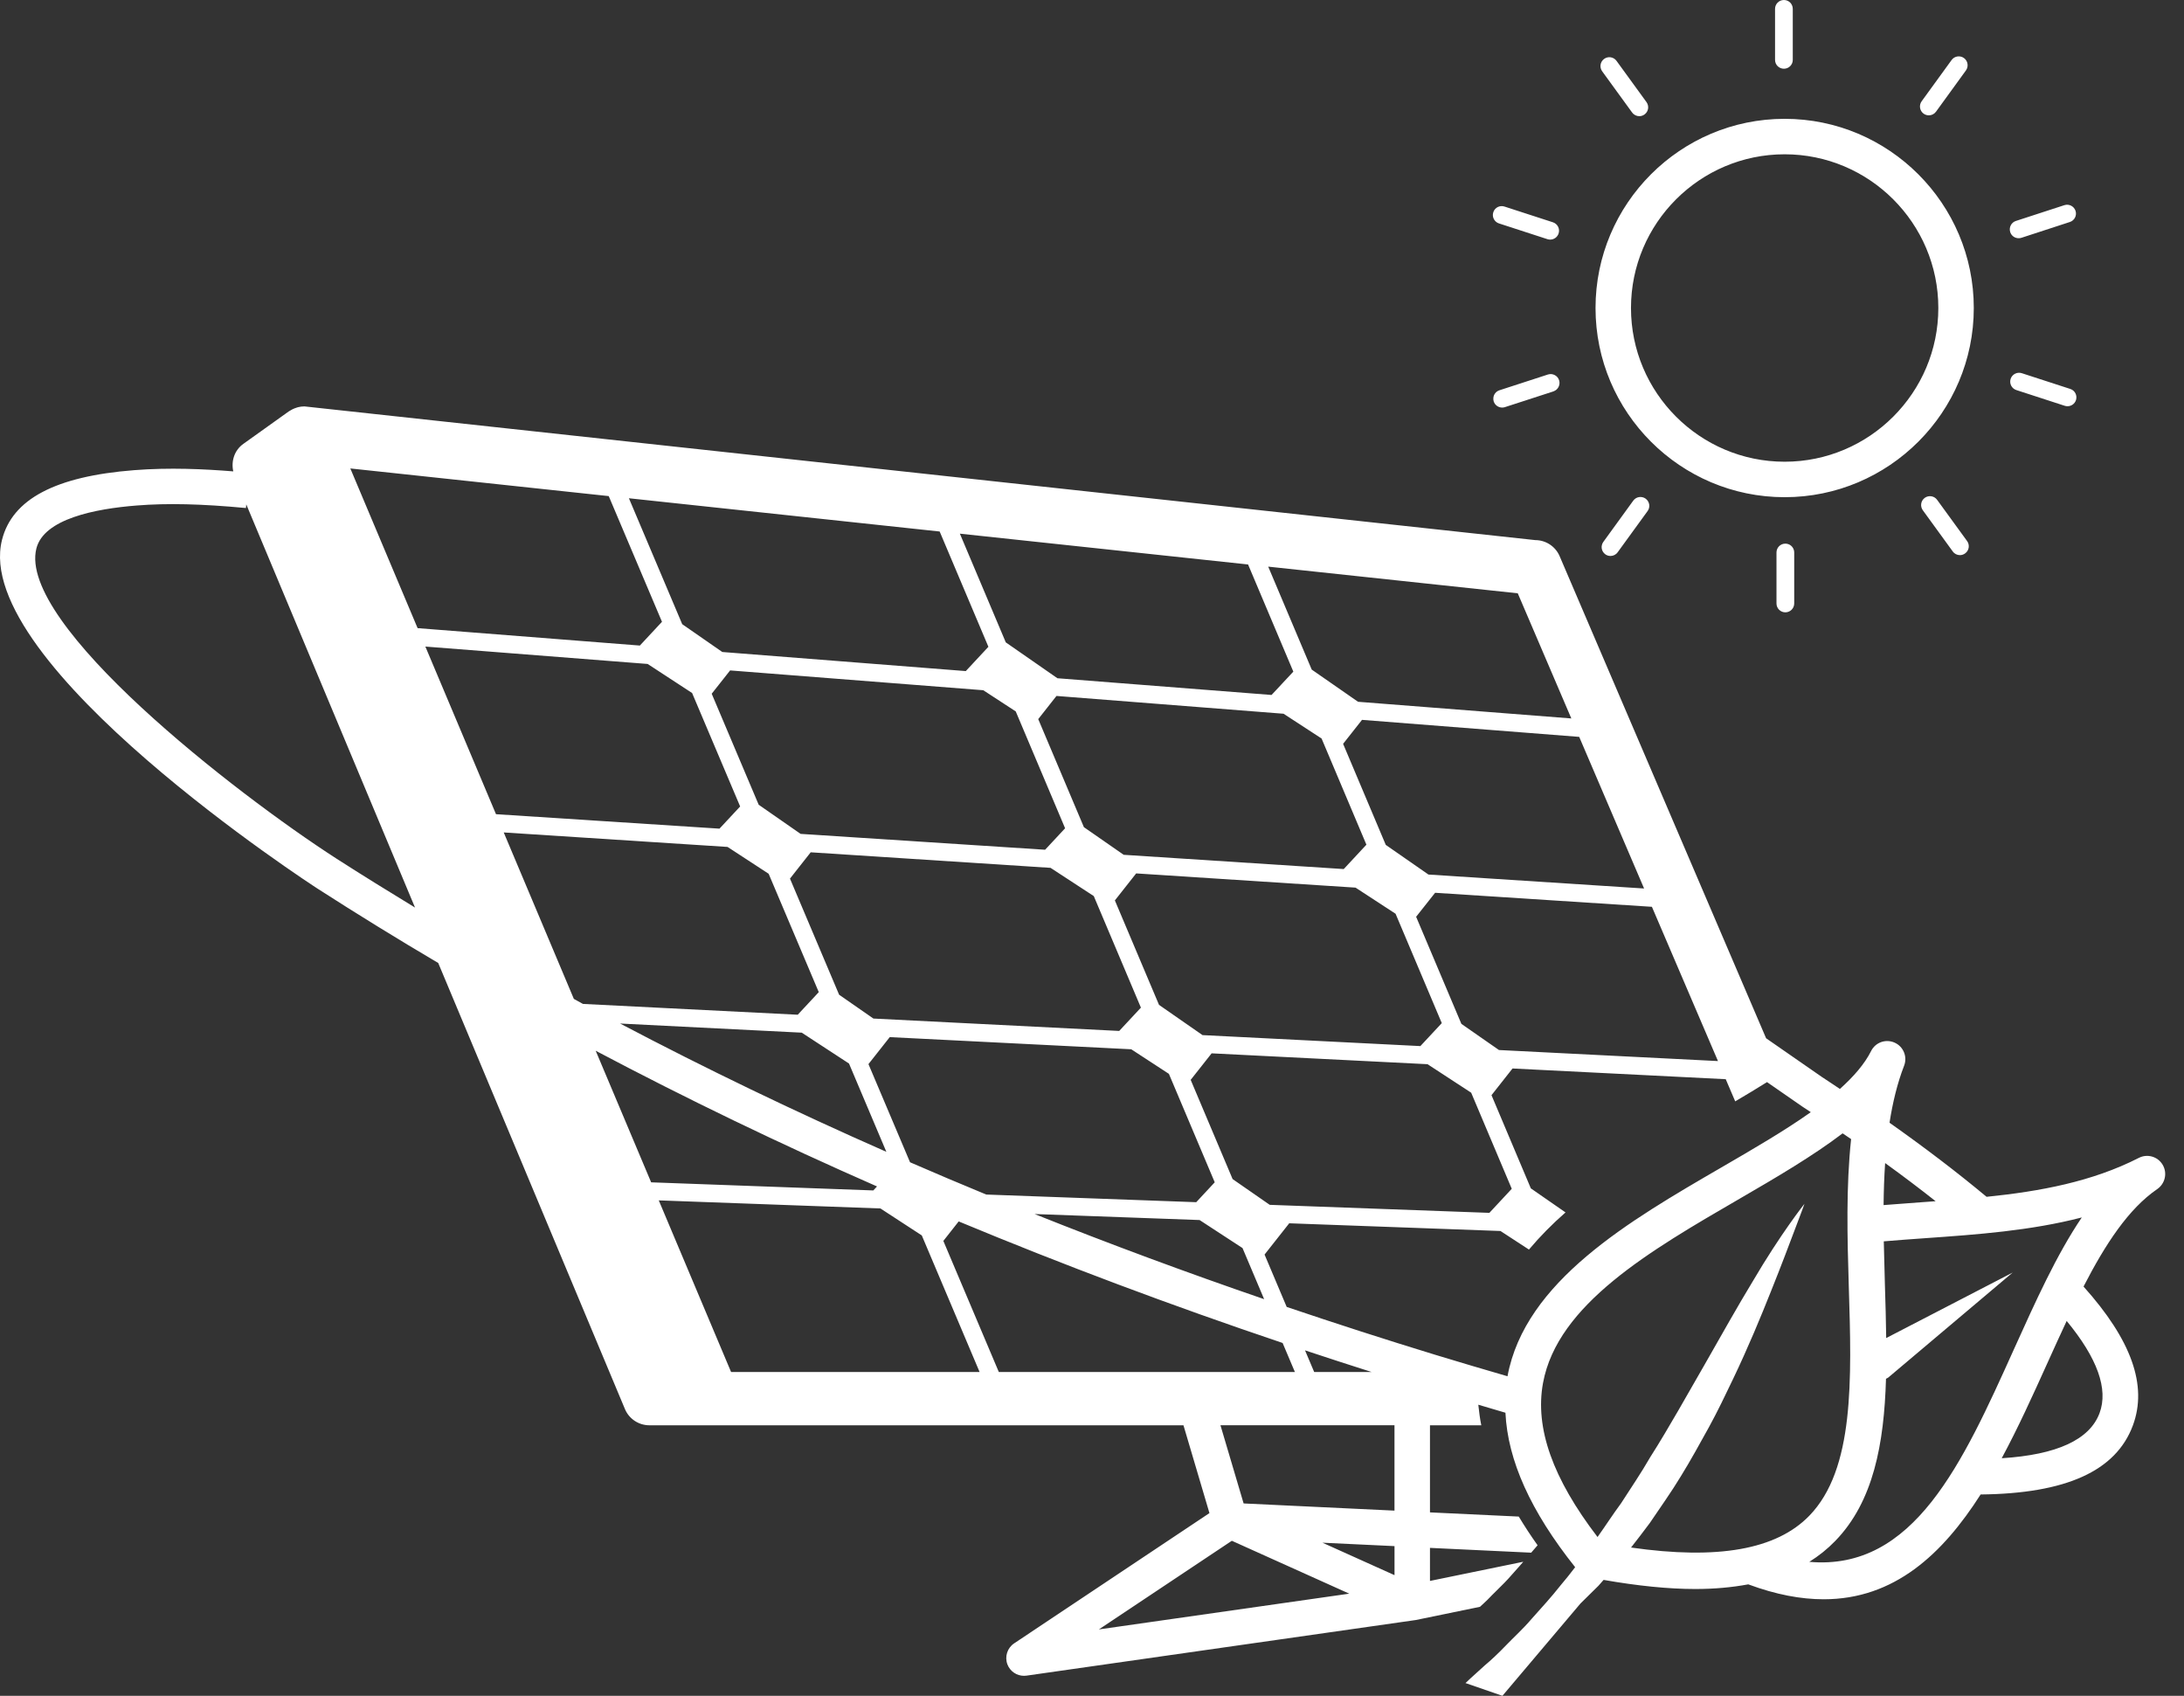 <?xml version="1.0" encoding="UTF-8"?>
<svg xmlns="http://www.w3.org/2000/svg" width="76" height="59" viewBox="0 0 76 59" fill="none">
  <rect x="0" y="0" width="76" height="59" fill="#333333" stroke="none"/>
  <g id="Group">
    <path id="Vector" d="M62.103 17.298C65.732 17.298 68.685 14.345 68.685 10.716C68.685 7.087 65.732 4.134 62.103 4.134C58.474 4.134 55.522 7.087 55.522 10.716C55.522 14.344 58.474 17.298 62.103 17.298ZM62.103 5.368C65.051 5.368 67.451 7.767 67.451 10.716C67.451 13.664 65.051 16.064 62.103 16.064C59.154 16.064 56.756 13.664 56.756 10.716C56.756 7.767 59.154 5.368 62.103 5.368ZM51.95 7.505C51.947 7.465 51.952 7.424 51.965 7.384C52.017 7.222 52.191 7.133 52.353 7.186L54.04 7.734C54.202 7.787 54.29 7.961 54.237 8.122C54.195 8.253 54.075 8.336 53.944 8.336C53.944 8.336 53.944 8.336 53.943 8.336C53.911 8.336 53.879 8.331 53.848 8.321L52.162 7.773C52.041 7.734 51.961 7.625 51.95 7.505ZM55.753 2.48C55.653 2.343 55.683 2.149 55.822 2.049C55.959 1.949 56.153 1.979 56.252 2.117L57.295 3.552C57.395 3.69 57.365 3.883 57.226 3.983C57.172 4.022 57.109 4.042 57.045 4.042C56.951 4.042 56.856 3.998 56.797 3.915L56.795 3.914L55.753 2.48ZM66.938 3.954C66.801 3.854 66.771 3.66 66.871 3.523L67.913 2.088C68.013 1.949 68.207 1.921 68.344 2.02C68.481 2.12 68.511 2.314 68.411 2.451L67.37 3.886C67.309 3.969 67.216 4.013 67.121 4.013C67.056 4.012 66.994 3.994 66.938 3.954ZM69.953 8.076C69.9 7.913 69.989 7.739 70.15 7.687L71.837 7.138C71.999 7.085 72.173 7.175 72.226 7.336C72.278 7.498 72.189 7.672 72.027 7.724L70.341 8.274C70.309 8.284 70.277 8.288 70.246 8.288C70.115 8.289 69.995 8.206 69.953 8.076ZM72.241 13.92C72.199 14.05 72.077 14.133 71.947 14.133C71.915 14.133 71.882 14.128 71.852 14.119L70.166 13.571C70.003 13.518 69.915 13.344 69.967 13.182C70.02 13.02 70.196 12.931 70.356 12.984L72.043 13.532C72.205 13.584 72.293 13.758 72.241 13.92ZM67.409 17.39L68.452 18.824C68.552 18.961 68.522 19.154 68.383 19.254C68.329 19.294 68.265 19.314 68.202 19.314C68.107 19.314 68.013 19.27 67.953 19.186L66.911 17.752C66.811 17.614 66.841 17.422 66.978 17.322C67.115 17.222 67.309 17.251 67.409 17.39ZM62.248 18.938C62.359 18.985 62.436 19.095 62.436 19.223V20.995C62.436 21.166 62.298 21.304 62.127 21.304C61.957 21.304 61.819 21.166 61.819 20.995V19.222C61.819 19.052 61.956 18.914 62.127 18.914C62.169 18.914 62.211 18.922 62.248 18.938ZM57.267 17.35C57.335 17.4 57.377 17.474 57.39 17.552C57.402 17.63 57.384 17.713 57.333 17.782L56.292 19.215C56.232 19.299 56.138 19.343 56.043 19.343C55.979 19.343 55.916 19.324 55.861 19.284C55.793 19.233 55.75 19.161 55.738 19.082C55.732 19.044 55.733 19.003 55.743 18.965C55.752 18.926 55.769 18.887 55.794 18.853L56.835 17.418C56.936 17.279 57.129 17.25 57.267 17.35ZM54.254 13.228C54.306 13.391 54.217 13.564 54.055 13.617V13.618L52.369 14.165C52.337 14.176 52.305 14.18 52.274 14.18C52.144 14.18 52.022 14.098 51.979 13.967C51.967 13.927 51.963 13.886 51.967 13.845C51.976 13.726 52.056 13.618 52.179 13.578L53.865 13.03C54.027 12.977 54.202 13.067 54.254 13.228ZM61.769 2.083V2.081V0.309C61.769 0.138 61.907 0 62.078 0C62.249 0 62.386 0.138 62.386 0.309V2.083C62.386 2.253 62.249 2.391 62.078 2.391C61.907 2.391 61.769 2.254 61.769 2.083ZM75.257 40.524C75.088 40.237 74.724 40.133 74.429 40.284C72.797 41.118 70.974 41.451 69.13 41.639C68.087 40.77 66.962 39.915 65.753 39.062C65.862 38.361 66.022 37.692 66.261 37.075C66.381 36.762 66.235 36.409 65.928 36.274C65.619 36.137 65.26 36.267 65.111 36.568C64.883 37.023 64.5 37.459 64.026 37.886C63.814 37.746 63.612 37.607 63.394 37.466L61.458 36.123L54.273 19.35C54.128 19.011 53.794 18.791 53.424 18.791L10.59 14.139C10.585 14.139 10.581 14.14 10.577 14.14C10.509 14.141 10.439 14.15 10.371 14.167C10.353 14.171 10.335 14.179 10.318 14.184C10.269 14.199 10.222 14.217 10.175 14.241C10.152 14.252 10.132 14.265 10.11 14.278C10.091 14.29 10.071 14.298 10.051 14.312L8.468 15.443C8.159 15.662 8.037 16.043 8.118 16.4C7.11 16.319 5.902 16.26 4.664 16.358C1.929 16.572 0.427 17.365 0.07 18.782C-1.017 23.095 10.933 30.841 11.054 30.919C12.424 31.8 13.821 32.661 15.25 33.504L21.754 49.04C21.902 49.374 22.234 49.588 22.599 49.588H25.102H25.478H41.183L42.087 52.643L35.292 57.174C35.052 57.334 34.955 57.638 35.057 57.908C35.149 58.149 35.381 58.304 35.633 58.304C35.662 58.304 35.692 58.302 35.721 58.298L49.268 56.363L51.501 55.903C51.588 55.82 51.682 55.742 51.765 55.656C51.867 55.549 51.974 55.443 52.086 55.333C52.257 55.165 52.441 54.985 52.621 54.774L52.861 54.505C52.909 54.452 52.96 54.39 53.008 54.336L49.761 55.003V53.853L53.283 54.02C53.357 53.932 53.431 53.853 53.506 53.762C53.265 53.425 53.05 53.093 52.851 52.764L49.761 52.618V49.589H51.547C51.497 49.348 51.469 49.11 51.443 48.872C51.758 48.964 52.07 49.06 52.387 49.151C52.466 50.808 53.262 52.578 54.813 54.525C54.646 54.743 54.48 54.954 54.31 55.152C53.972 55.582 53.621 55.958 53.304 56.316C52.992 56.682 52.672 56.967 52.401 57.25C52.132 57.531 51.877 57.767 51.659 57.95C51.233 58.33 50.997 58.556 50.997 58.556L52.282 59L54.997 55.789C55.199 55.589 55.408 55.384 55.621 55.174C55.682 55.109 55.743 55.035 55.803 54.967C56.98 55.174 58.056 55.284 58.994 55.284C59.667 55.284 60.276 55.226 60.838 55.122L60.84 55.123C61.803 55.48 62.671 55.641 63.461 55.641C65.915 55.641 67.592 54.078 68.923 51.995C71.892 51.964 73.63 51.181 74.22 49.596C74.739 48.201 74.168 46.615 72.504 44.761C73.261 43.29 74.069 42.053 75.072 41.368C75.345 41.177 75.427 40.809 75.257 40.524ZM67.357 41.792C67.203 41.803 67.049 41.813 66.896 41.825C66.443 41.857 65.993 41.891 65.546 41.927C65.551 41.433 65.567 40.945 65.6 40.465C66.21 40.906 66.796 41.348 67.357 41.792ZM60.383 38.318C60.763 38.096 61.131 37.871 61.49 37.648L62.709 38.493C62.814 38.56 62.909 38.627 63.013 38.694C62.105 39.338 61.021 39.968 59.902 40.617C56.7 42.475 53.069 44.579 52.459 47.882C51.62 47.638 50.783 47.391 49.953 47.138C48.203 46.603 46.478 46.046 44.775 45.47L44.005 43.648L44.863 42.56L52.214 42.828L53.205 43.474C53.589 43.019 54.014 42.587 54.478 42.182L53.271 41.345L51.902 38.103L52.634 37.174L60.053 37.547L60.383 38.318ZM47.733 47.735H45.732L45.413 46.981C46.182 47.237 46.955 47.487 47.733 47.735ZM19.969 34.753L17.529 28.962L25.318 29.466L26.748 30.4L28.492 34.518L27.76 35.304L20.286 34.928C20.178 34.87 20.075 34.81 19.969 34.753ZM49.427 36.395L41.846 36.013L40.332 34.961L38.796 31.327L39.537 30.387L47.171 30.882L48.564 31.791L50.172 35.596L49.427 36.395ZM51.195 38.017L52.607 41.36L51.828 42.197L44.185 41.918L42.893 41.022L41.434 37.57L42.163 36.647L49.676 37.025L51.195 38.017ZM39.702 35.057L38.947 35.868L30.393 35.437L29.2 34.608L27.49 30.568L28.211 29.653L36.558 30.194L38.062 31.176L39.702 35.057ZM46.76 30.236L39.103 29.74L37.718 28.778L36.129 25.019L36.764 24.213L44.666 24.832L45.989 25.694L47.549 29.388L46.76 30.236ZM37.064 28.817L36.368 29.564L27.86 29.012L26.401 27.998L24.766 24.136L25.407 23.325L34.216 24.014L35.346 24.751L37.064 28.817ZM25.756 28.058L25.037 28.83L17.26 28.327L14.802 22.495L22.537 23.1L24.084 24.111L25.756 28.058ZM27.9 35.928L29.544 37.002L30.844 40.074C27.648 38.667 24.557 37.178 21.578 35.61L27.9 35.928ZM31.668 40.437L30.221 37.022L30.962 36.083L39.366 36.506L40.676 37.361L42.271 41.134L41.627 41.826L34.32 41.56C33.427 41.192 32.544 40.817 31.668 40.437ZM41.744 42.447L43.238 43.422L43.99 45.2C41.266 44.264 38.603 43.277 36.003 42.238L41.744 42.447ZM59.783 36.916L52.162 36.532L50.854 35.622L49.279 31.896L49.94 31.061L57.484 31.549L59.783 36.916ZM57.212 30.912L49.708 30.427L48.223 29.395L46.738 25.879L47.396 25.045L54.954 25.637L57.212 30.912ZM52.816 20.642L54.68 24.996L47.258 24.416L45.646 23.296L44.132 19.714L52.816 20.642ZM43.431 19.639L45.006 23.367L44.248 24.179L36.797 23.597L35 22.349L33.402 18.567L43.431 19.639ZM32.699 18.492L34.395 22.503L33.608 23.348L25.135 22.684L23.74 21.716L21.885 17.335L32.699 18.492ZM21.183 17.26L23.036 21.633L22.266 22.46L14.532 21.854L12.191 16.298L21.183 17.26ZM11.721 29.881C8.17 27.595 0.606 21.704 1.266 19.082C1.526 18.052 3.31 17.701 4.76 17.587C5.834 17.502 7.006 17.53 8.558 17.675L8.57 17.548L14.442 31.575C13.525 31.017 12.614 30.454 11.721 29.881ZM20.729 36.557C23.871 38.218 27.136 39.794 30.519 41.278L30.39 41.417L22.659 41.135L20.729 36.557ZM25.441 47.735L22.924 41.763L30.638 42.044L32.077 42.982L34.089 47.735H25.441V47.735ZM34.758 47.735L32.827 43.173L33.361 42.495C36.993 44.006 40.753 45.417 44.633 46.724L45.061 47.735H34.758ZM38.239 56.69L42.866 53.606L46.953 55.446L38.239 56.69ZM48.527 54.802L46.02 53.673L48.527 53.792V54.802ZM48.527 52.557L43.276 52.307L42.47 49.586H48.526V52.557H48.527ZM56.758 53.841C56.977 53.564 57.192 53.28 57.409 52.99C57.77 52.454 58.156 51.918 58.495 51.355C58.84 50.796 59.154 50.221 59.466 49.658C59.776 49.094 60.047 48.52 60.311 47.971C60.839 46.867 61.272 45.819 61.632 44.914C61.994 44.013 62.278 43.255 62.479 42.722C62.684 42.194 62.792 41.883 62.792 41.883C62.793 41.883 61.971 42.911 60.984 44.595C60.479 45.426 59.924 46.414 59.328 47.46C59.029 47.981 58.72 48.52 58.406 49.067C58.089 49.611 57.768 50.162 57.425 50.698C57.108 51.251 56.749 51.774 56.411 52.301C56.122 52.691 55.865 53.093 55.592 53.475C54.033 51.441 53.406 49.682 53.695 48.115C54.2 45.38 57.419 43.513 60.533 41.707C61.836 40.952 63.087 40.216 64.121 39.431C64.22 39.497 64.319 39.564 64.416 39.631C64.239 41.282 64.282 43.029 64.335 44.747C64.437 48.023 64.53 51.117 62.963 52.733C61.816 53.916 59.776 54.273 56.758 53.841ZM62.961 54.339C63.294 54.131 63.596 53.889 63.866 53.61C65.193 52.241 65.563 50.237 65.63 47.97C65.656 47.954 65.684 47.946 65.709 47.926L65.72 47.917L70.038 44.274L65.637 46.553C65.63 45.949 65.611 45.331 65.592 44.707C65.578 44.202 65.563 43.694 65.553 43.188C66.028 43.148 66.504 43.113 66.984 43.079C68.798 42.951 70.656 42.82 72.443 42.357C71.566 43.654 70.838 45.269 70.082 46.942C68.299 50.897 66.603 54.66 62.961 54.339ZM73.062 49.162C72.719 50.086 71.583 50.614 69.657 50.734C70.225 49.679 70.736 48.553 71.23 47.459C71.46 46.949 71.688 46.449 71.917 45.958C72.985 47.251 73.372 48.328 73.062 49.162Z" fill="white"></path>
  </g>
</svg>
